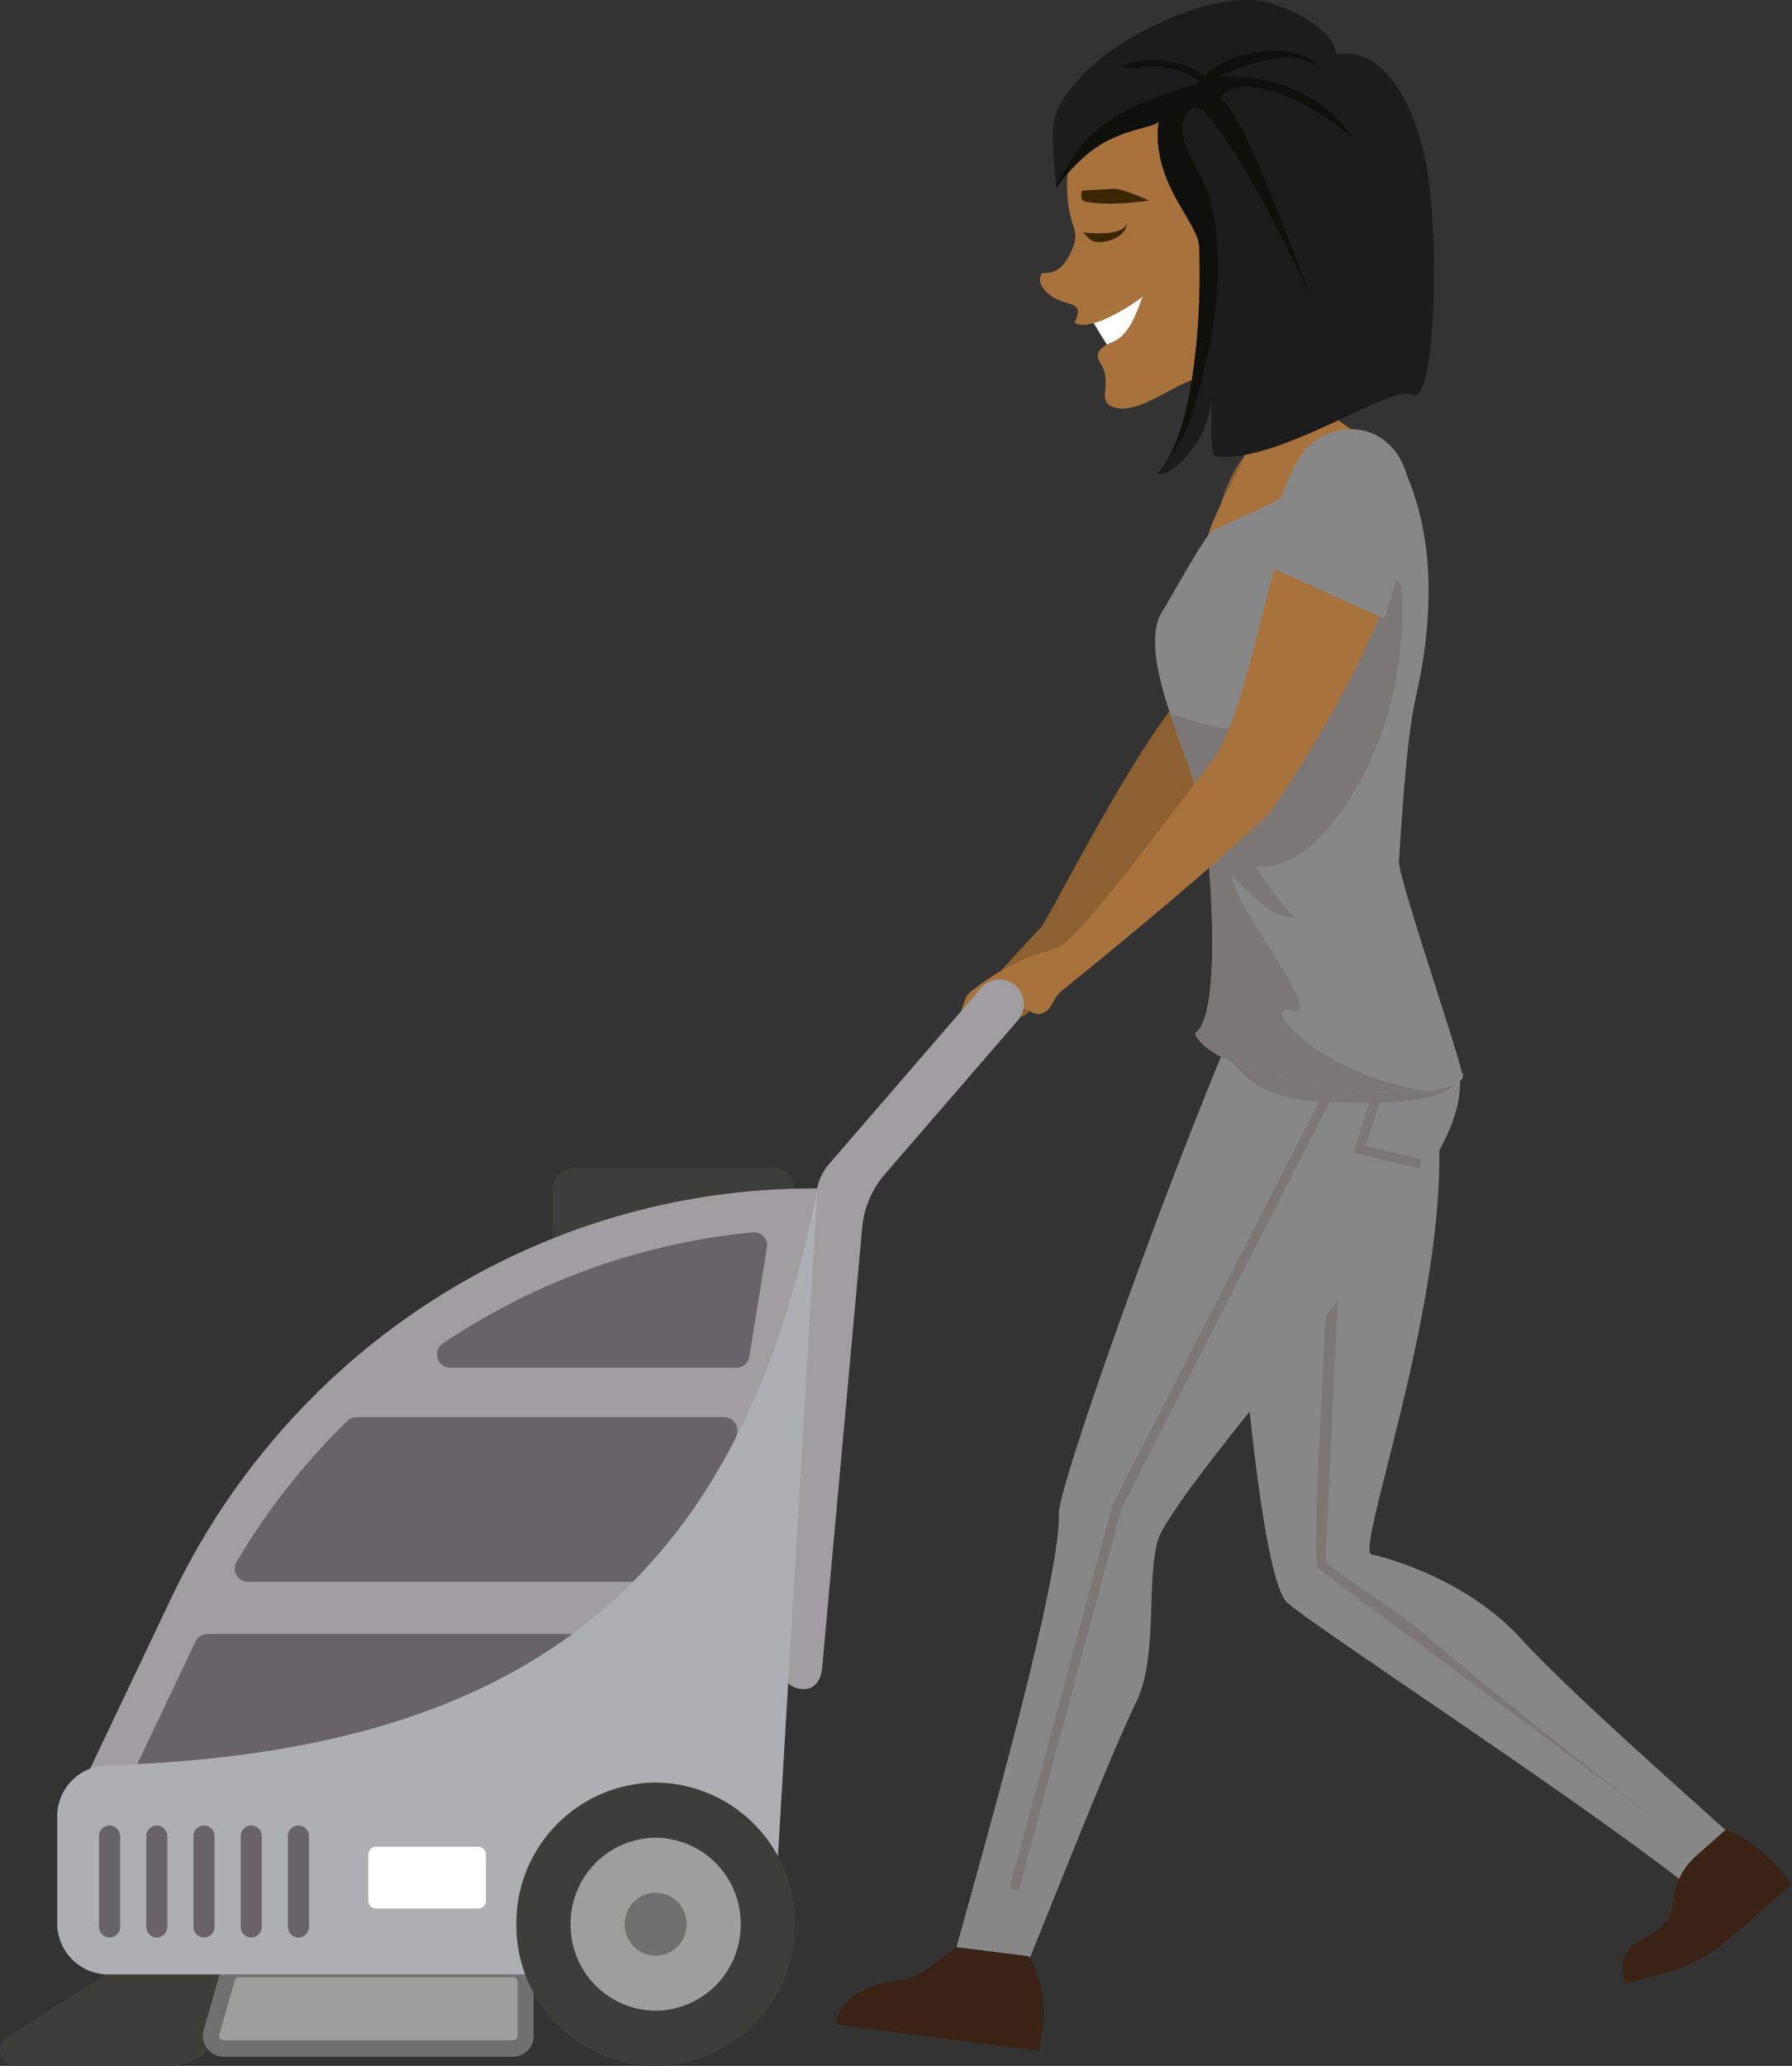 <svg xmlns="http://www.w3.org/2000/svg" width="306.714" height="353.443" viewBox="0 0 306.714 353.443"><rect x="0" y="0" width="306.714" height="353.443" fill="#333333" stroke="none"/><g data-name="Groupe 6167"><g data-name="Groupe 76"><path data-name="Tracé 77" d="M213.212 77.854c-7.34 7.489-9.325 39.364-10.959 41.216-8.381 9.5-22.703 37.946-24.071 39.574 0 0-6.574 6.959-7.362 8.063-1.636 2.293-2.776 5.335-1.8 6.842s6.351 1.04 7.159-.621-4.7-.8-3.329-2.311a55.05 55.05 0 0 1 4.072-4.084c.365-.31-.218 3.907 1.1 4.378s2.224-5.563 2.488-6.159c1.462-3.252 27.302-29.519 35.642-40.109 2.124-2.7 12.764-41.23 10.477-46.976s-6.079-7.3-13.417.187" fill="#8c6030"/></g><g data-name="Groupe 77"><path data-name="Tracé 78" d="M196.958 48.492c-.272 7.884-5.648 11.3-6.8 11.5-.123.024-3.875-6.169-3.8-6.178 3.497-.468 10.6-5.322 10.6-5.322" fill="#fff"/></g><g data-name="Groupe 78"><path data-name="Tracé 79" d="M179.452 50.266c3.1 2.557 6.389.862 4.463 4.888 2.583 2.1 11.426-4.018 11.648-4.439-.734 1.939-2.134 6.632-5.045 7.746-3.789 1.452-2.472 3.193-2.043 3.9 2.087 3.443-1.12 6.423 2.39 7.378 2.436.679 5.529-.883 8.448-2.442 2.946-1.576 5.716-3.151 7.457-2.422.482.953 6.19 9.381 6.377 12.3.113 1.815-6.625 12.262-6.625 15.927s29.457-17.334 29.457-17.334c-5.456-2.14-9.313-5.321-10.205-8.126-1.384-4.419-.77-2.831 4.5-14.644 5.823-13.05 2.621-26-.3-30.317-12.951-18.992-36.827-10.64-44.038-2.783-.773.829-3.848 6.128-3.219 13.859.476 5.91 2.408 5.4.568 9.4-2.086 4.621-4.786 3.19-5.041 3.69-.647 1.41.185 2.579 1.208 3.419" fill="#a8723d"/></g><g data-name="Groupe 79"><path data-name="Tracé 80" d="M185.196 32.614s-.536 1.618.572 1.886a24.189 24.189 0 0 0 4.419.345 49.979 49.979 0 0 0 6.476-.54s-4.632-2.078-6.006-2.007c-1.558.087-5.461.316-5.461.316" fill="#3a2602"/></g><g data-name="Groupe 80"><path data-name="Tracé 81" d="M185.307 39.756c.679.562 1.152 1.38 2.136 1.592 1.783.385 5.4-.8 5.392-3.123-.545 2.44-7.528 1.531-7.528 1.531" fill="#3a2602"/></g><g data-name="Groupe 81"><path data-name="Tracé 82" d="M180.622 30.574c.042.508.071 1.034.1 1.586.016.248 3.339-5.164 8.579-7.961 4.349-2.325 8.865-2.55 9.022-3.525-1.406 10.445 6.746 17.32 6.913 21.378.532 11.928-.887 32.465-7.147 38.993l.2.044c1.523.23 3.82-1.509 6.351-5.051a17.591 17.591 0 0 0 2.8-8.051c-.095 2.047-.4 9.937.588 10.094 5.158.7 12.593-2.311 19.2-5.325 6.816-3.111 12.748-6.222 14.374-5.247 4.251 2.563 4.858-27.875 2.4-39.89-2.205-10.84-7.685-19.731-15.035-18.268a14.267 14.267 0 0 1-.393-.294c.159-2.776-5.315-6.913-11.44-8.589-9.178-2.5-25.621 5.519-32.135 12.7-5.906 6.531-4.947 8.227-4.377 17.406" fill="#1c1c1c"/></g><g data-name="Groupe 82"><path data-name="Tracé 83" d="M218.024 8.701c-4.229 0-9.087 1.376-11.857 4.4-1.888-1.875-5.483-2.82-8.823-2.82a12.277 12.277 0 0 0-5.462 1.1 5.045 5.045 0 0 0 1.668.22c.544 0 1.142-.038 1.787-.077s1.338-.077 2.065-.077a12.551 12.551 0 0 1 8.055 2.607c-4.053 1.608-14.611 3.819-20.4 10.887-1.568 1.916-4.364 6.665-4.332 7.217 0 .006 0 .008.006.008.159 0 3.449-5.235 8.573-7.969 4.346-2.327 8.861-2.549 9.018-3.522a17.924 17.924 0 0 0-.163 2.442c.011 9.084 6.922 15.204 7.078 18.936.066 1.491.1 3.117.1 4.832 0 12.013-1.773 28.45-7.249 34.162l.2.046a60.592 60.592 0 0 0 4.1-6.3c2.149-4.208 3.285-9.767 4.357-14.373 1.914-8.2 2.555-18.99.115-27.166-.919-3.125-5.251-8.938-4.4-12.162.347-1.3 1.028-2.724 2.128-2.724a2.716 2.716 0 0 1 1.874 1.14c6.358 7.143 14.975 24.93 18.275 32.115-2.258-4.922-11.256-31.389-15.8-34.792.473-1.259 1.991-1.981 4.243-1.981 4.229 0 11.047 2.541 18.4 8.835-6.026-9.026-15.917-10.59-21.143-10.59-.75 0-1.4.032-1.934.079.151-.056 6.266-3.25 11.787-3.25a8.944 8.944 0 0 1 5.5 1.6c-1.02-1.823-4.167-2.823-7.766-2.823" fill="#0f0f0c"/></g><g data-name="Groupe 83"><path data-name="Tracé 84" d="M297.88 316.903c-1.505.008-4.381-2.061-7.983-5.311l-4.85 6.055a146.829 146.829 0 0 1 6 4.84c.594.518 1.042 6.607.079 9.937-.439 1.523 4.447-2.15 7.042-6.691 2.261-3.983 2.474-8.845-.284-8.829" fill="#e2a86b"/></g><g data-name="Groupe 84"><path data-name="Tracé 85" d="M260.311 280.334c-8.781-9.645-21.684-13.554-25.572-14.411-1.829-.4 3.858-17.324 8.1-38.22 3.878-19.343 6.092-40.991-1.786-51.974l-.014-.014-.01-.012c-1.2-1.684-27.757-2.722-31.462-1.761.23 22.633 4.874 95.141 10.8 100.279 5.216 4.539 45.892 30.96 67.186 47.339l9.579-6.861c-8.648-7.793-28.71-25.472-36.821-34.363" fill="#878787"/></g><g data-name="Groupe 85"><path data-name="Tracé 86" d="M228.96 222.456q-.988 1.3-2 2.6c-1.242 21.222-2.238 42.461-1.291 43.276 1.908 1.63 57.913 43.061 57.967 43.1-.028-.022-23.735-18.085-40.239-32.189-6.799-5.813-16.583-10.957-16.505-12.549.137-2.712 1.116-23.755 2.067-44.238" fill="#7c7777"/></g><g data-name="Groupe 86"><path data-name="Tracé 87" d="m278.221 339.338 6.693-1.775a27.755 27.755 0 0 0 11.15-5.934l10.649-9.312-2.5-2.907a23.9 23.9 0 0 0-8.785-6.409l-5.082 4.464a11.7 11.7 0 0 0-3.838 6.967l-.27 1.725a7.15 7.15 0 0 1-4.023 4.985c-5.348 2.768-4.878 4.862-3.994 8.196" fill="#3a2314"/></g><g data-name="Groupe 87"><path data-name="Tracé 88" d="m246.154 174.944-.018-.01-.008-.007c-.232-.557-32.752-4.528-34.324-.863v.014c-11.914 27.658-29.7 77.356-30.585 84.6.619 10.322-12.448 56.164-17.9 75.827l11.082 4.951c4.687-11.156 15.073-37.96 20.171-48.481 3.987-8.248 1.156-23.686 4.356-29.191 6.943-11.921 26.348-32.957 38.467-51.016 9.248-13.781 17.598-24.141 8.759-35.824" fill="#878787"/></g><g data-name="Groupe 88"><path data-name="Tracé 89" d="M250.491 183.762c-.057.016-.123.03-.2.044.018.089.034.169.046.24q.081-.139.154-.284" fill="#eae5e5"/></g><g data-name="Groupe 89"><path data-name="Tracé 90" d="M210.893 181.698c3 3.318 5.285 6.053 14.892 6.732l-35.36 69.022-17.654 65.634 1.578.427 17.575-65.392 35.649-69.583c1.989.081 4.3.091 6.806.091a1170.6 1170.6 0 0 1-2.738 8.614l11.3 2.658.371-1.592-9.571-2.253c.81-2.517 1.664-5.192 2.359-7.435 4.278-.056 10.137-.473 13.1-3.165a14.277 14.277 0 0 1-5 1.2.015.015 0 0 0 .01 0c-1.37.139-2.911.206-4.572.206-1.273 0-2.619-.038-4.01-.117-8.325-.455-18.29-2.273-24.735-5.047" fill="#7c7777"/></g><g data-name="Groupe 90"><path data-name="Tracé 91" d="M250.374 184.366c-2.648 5.6-42.058 1.235-45.87-7.542 5.374-3.435 2.061-36.285 1.054-39.515-3.649-11.612-11.09-26.741-6.311-33.2.459-.643 7.147-12.841 8.352-13.395 9.393-4.318 20.153-8.519 26.594-16.528.437-.552 4.517 2.573 6.167 6.167 2.9 6.3 5.831 16.915 3.01 33.729-1.221 7.233-2.253 6.49-3.925 33.241-.175 2.9 10.983 35 10.929 37.041" fill="#878787"/></g><g data-name="Groupe 91"><path data-name="Tracé 92" d="M200.271 122.164c.169.5.336.989.506 1.473a94.178 94.178 0 0 1-.492-1.473h-.014" fill="#82562b"/></g><g data-name="Groupe 92"><path data-name="Tracé 93" d="m205.439 136.935.119.373-.119-.373" fill="#eae5e5"/></g><g data-name="Groupe 93"><path data-name="Tracé 94" d="M204.871 135.208q.3.876.568 1.727-.268-.853-.568-1.727" fill="#82562b"/></g><g data-name="Groupe 94"><path data-name="Tracé 95" d="M205.5 178.296ZM205.454 178.245a.028.028 0 0 0 .008.006l-.008-.006m-.014-.018a.053.053 0 0 0 .01.012.053.053 0 0 1-.01-.012m-.016-.016s.006.008.01.01-.006-.006-.01-.01m-.014-.016.005.008a.028.028 0 0 0-.005-.008m-.017-.018.01.012-.01-.012m-.014-.016.014.016a.1.1 0 0 1-.014-.016m-.016-.019a.1.1 0 0 1 .014.017.1.1 0 0 0-.014-.017m-.715-1.015a5.565 5.565 0 0 0 .715 1.015 5.565 5.565 0 0 1-.715-1.015m-.018-.036.018.034-.018-.034m-.008-.018a.029.029 0 0 0 0 .012.029.029 0 0 1 0-.012m-.007-.017v.013-.013m-.021-.036a.015.015 0 0 1 0 .008v-.008m-.035-.07.034.071-.034-.071m-.038-.085a.123.123 0 0 0 .01.024.123.123 0 0 1-.01-.024" fill="#eae5e5"/></g><g data-name="Groupe 95"><path data-name="Tracé 96" d="M244.197 186.662a46.042 46.042 0 0 1-4.58.206 73.114 73.114 0 0 1 .019.002c1.66 0 3.2-.069 4.572-.206a.015.015 0 0 0-.01 0" fill="#726d6d"/></g><g data-name="Groupe 96"><path data-name="Tracé 97" d="M225.873 91.53c-.675 0-1.134.214-1.273.7-2.284 8-10.053 30.383-12.563 31.755a4.555 4.555 0 0 1-2.234.522c-2.259 0-5.21-1.161-9.518-2.339q.242.731.492 1.469c1.491 4.308 2.924 8.1 4.1 11.571q.293.873.566 1.727c.04.125.081.25.119.373.582 1.866 1.936 13.635 1.934 23.894 0 7.487-.721 14.172-2.988 15.623l.016.04a.218.218 0 0 0 .012.022.589.589 0 0 0 .028.062l.034.071v.008a.166.166 0 0 0 .014.026.1.1 0 0 0 .006.014l.006.01a.01.01 0 0 0 0 .008l.016.034a5.325 5.325 0 0 0 .713 1.015.1.1 0 0 0 .014.016.111.111 0 0 1 .014.018s.006.006.008.01l.006.006.008.01.008.008.01.01v.006a.053.053 0 0 1 .01.012s0 0 .006 0a.028.028 0 0 0 .006.008.035.035 0 0 1 .008.01l.012.012a.047.047 0 0 1 .014.014.122.122 0 0 1 .016.016c4.391 4.685 18.791 7.83 30.134 8.461 1.384.077 2.72.117 3.991.117a46.05 46.05 0 0 0 4.58-.208c-17.558-2.7-27.682-13.888-24.138-13.888a2.807 2.807 0 0 1 .657.091 3.341 3.341 0 0 0 .784.109c4.725 0-9.649-16.574-10.723-23.231 4.613 4.375 6.406 7.021 10.876 7.288a54.281 54.281 0 0 1-6.776-8.759c-.038-.06 0-.081.109-.081.091 0 .234.014.423.028s.427.028.707.028c1.463 0 4.122-.371 7.568-3.02 5.94-4.57 17.533-20.469 16.22-44.542-.152-2.761-10.339-9.154-14.032-9.154" fill="#7c7777"/></g><g data-name="Groupe 97"><path data-name="Tracé 98" d="M218.967 94.093c-4.278 15.526-7.06 30.32-11.511 36.078-5.941 7.687-20.966 28.079-25.671 31.528-.774.564-2.861 1.072-5.309 1.888a41.592 41.592 0 0 0-10.574 6.282c-.876.741-1.533 3.824-1.721 4.64-.338 1.451.111 2.13.959 3.568.953 1.612 3.391 3.927 3.75 2.158.568-2.787.288-2.6-1.036-4.693-.625-.987 1.078-4.03 2.609-4.628s6.333 2.815 7.388 2.591c2.44-.514 1.981-2.468 4.04-4.134.752-.608 23.624-18.965 35.124-30.037 1.175-1.13 15.587-22.927 19.993-36.628Z" fill="#a8723d"/></g><g data-name="Groupe 98"><path data-name="Tracé 99" d="M225.382 75.195c-4.515 2.797-7.328 13.009-9.56 21.109l21.114 9.56c1.763-5.482 3.881-13.435 3.983-13.941 3.187-15.533-7.171-21.906-15.537-16.728" fill="#878787"/></g><g data-name="Groupe 99"><path data-name="Tracé 100" d="m137.543 288.978-.254-.008c-2.291-.139-3.516-1.809-3.377-4.138l5.789-80.369a9.112 9.112 0 0 1 2.184-5.3l26.064-30.154a4.106 4.106 0 0 1 5.865-.4 4.275 4.275 0 0 1 .395 5.965l-22.786 26.35a16.154 16.154 0 0 0-3.85 9.091l-6.82 74.9c-.133 2.243-1.03 4.06-3.21 4.06" fill="#a09ea0"/></g><g data-name="Groupe 100"><path data-name="Tracé 101" d="M132.136 199.703h-33.66a3.948 3.948 0 0 0-3.913 3.983v8.217h41.488v-8.217a3.948 3.948 0 0 0-3.915-3.983" fill="#3d3d3a"/></g><g data-name="Groupe 101"><path data-name="Tracé 102" d="M28.705 353.442H2.631a2.676 2.676 0 0 1-1.39-4.932l20.006-12.702h21.671l-4.489 11.025a10.525 10.525 0 0 1-9.724 6.609" fill="#3d3d3a"/></g><g data-name="Groupe 102"><path data-name="Tracé 103" d="M87.796 351.881H38.277a3.591 3.591 0 0 1-3.4-4.614l2.654-9.232a3.552 3.552 0 0 1 3.4-2.593h46.865a3.574 3.574 0 0 1 3.542 3.6v9.237a3.572 3.572 0 0 1-3.542 3.6" fill="#707070"/></g><g data-name="Groupe 103"><path data-name="Tracé 104" d="M38.277 349.065a.752.752 0 0 1-.617-.314.784.784 0 0 1-.125-.691l2.653-9.236a.777.777 0 0 1 .741-.564h46.868a.778.778 0 0 1 .772.784v9.235a.78.78 0 0 1-.772.786Z" fill="#9e9e9b"/></g><g data-name="Groupe 104"><path data-name="Tracé 105" d="m118.877 333.558 21.041-130.24h-.772c-46.789 0-89.457 27.217-109.826 70.056l-15.6 32.8v27.384Z" fill="#a09ea0"/></g><g data-name="Groupe 105"><path data-name="Tracé 106" d="m122.33 268.737 3.822-23.679a2.239 2.239 0 0 0-2.186-2.615H61.024a2.21 2.21 0 0 0-1.543.625 116.145 116.145 0 0 0-18.98 24.125 2.26 2.26 0 0 0 1.9 3.425h77.745a2.224 2.224 0 0 0 2.184-1.886" fill="#686368"/></g><g data-name="Groupe 106"><path data-name="Tracé 107" d="m33.476 280.817-12.605 26.51a2.321 2.321 0 0 0-.222.981v15.954a2.234 2.234 0 0 0 2.214 2.251h88.252a2.226 2.226 0 0 0 2.186-1.886l6.86-42.466a2.239 2.239 0 0 0-2.185-2.615H35.468a2.212 2.212 0 0 0-1.992 1.271" fill="#686368"/></g><g data-name="Groupe 107"><path data-name="Tracé 108" d="m143.032 346.368 34.851 4.515.615-4.159a19.009 19.009 0 0 0-2.418-12.046l-12.478-1.562-4.695 3.6a12.466 12.466 0 0 1-5.968 2.271c-5.496.718-9.407 3.633-9.907 7.381" fill="#3a2314"/></g><g data-name="Groupe 108"><path data-name="Tracé 109" d="m128.248 232.102 3.012-18.651a2.236 2.236 0 0 0-2.363-2.615 114.262 114.262 0 0 0-53.086 19.006 2.261 2.261 0 0 0 1.2 4.147h49.05a2.224 2.224 0 0 0 2.184-1.886" fill="#686368"/></g><g data-name="Groupe 109"><path data-name="Tracé 110" d="M139.919 203.318c-12.502 63.633-45.838 96.425-121.419 98.675a8.784 8.784 0 0 0-8.71 8.857v18.124a8.738 8.738 0 0 0 8.662 8.811h96.683a17.993 17.993 0 0 0 17.827-17.067Z" fill="#adafb2"/></g><g data-name="Groupe 110"><path data-name="Tracé 111" d="M136.051 329.203a24.041 24.041 0 0 1-23.835 24.24 24.042 24.042 0 0 1-23.836-24.24 24.04 24.04 0 0 1 23.836-24.239 24.039 24.039 0 0 1 23.835 24.239" fill="#3d3d3a"/></g><g data-name="Groupe 111"><path data-name="Tracé 112" d="M126.772 329.202a14.679 14.679 0 0 1-14.556 14.801 14.679 14.679 0 0 1-14.553-14.8 14.679 14.679 0 0 1 14.553-14.802 14.679 14.679 0 0 1 14.555 14.8" fill="#9e9e9b"/></g><g data-name="Groupe 112"><path data-name="Tracé 113" d="M117.518 329.203a5.347 5.347 0 0 1-5.3 5.392 5.347 5.347 0 0 1-5.3-5.392 5.348 5.348 0 0 1 5.3-5.392 5.348 5.348 0 0 1 5.3 5.392" fill="#707070"/></g><g data-name="Groupe 113"><path data-name="Tracé 114" d="M20.561 329.636a1.823 1.823 0 0 1-1.808 1.837 1.821 1.821 0 0 1-1.805-1.837v-15.482a1.822 1.822 0 0 1 1.805-1.842 1.824 1.824 0 0 1 1.808 1.842Z" fill="#686368"/></g><g data-name="Groupe 114"><path data-name="Tracé 115" d="M28.643 329.636a1.822 1.822 0 0 1-1.806 1.837 1.821 1.821 0 0 1-1.807-1.837v-15.482a1.823 1.823 0 0 1 1.807-1.842 1.824 1.824 0 0 1 1.806 1.842Z" fill="#686368"/></g><g data-name="Groupe 115"><path data-name="Tracé 116" d="M36.725 329.636a1.823 1.823 0 0 1-1.808 1.837 1.821 1.821 0 0 1-1.805-1.837v-15.482a1.822 1.822 0 0 1 1.805-1.842 1.824 1.824 0 0 1 1.808 1.842Z" fill="#686368"/></g><g data-name="Groupe 116"><path data-name="Tracé 117" d="M44.807 329.636a1.822 1.822 0 0 1-1.806 1.837 1.821 1.821 0 0 1-1.807-1.837v-15.482a1.823 1.823 0 0 1 1.807-1.842 1.824 1.824 0 0 1 1.806 1.842Z" fill="#686368"/></g><g data-name="Groupe 117"><path data-name="Tracé 118" d="M52.888 329.636a1.821 1.821 0 0 1-1.806 1.837 1.821 1.821 0 0 1-1.807-1.837v-15.482a1.823 1.823 0 0 1 1.807-1.842 1.822 1.822 0 0 1 1.806 1.842Z" fill="#686368"/></g><g data-name="Groupe 118"><path data-name="Tracé 119" d="M81.861 326.513H64.356a1.332 1.332 0 0 1-1.32-1.344v-7.879a1.333 1.333 0 0 1 1.32-1.344h17.505a1.333 1.333 0 0 1 1.318 1.344v7.88a1.331 1.331 0 0 1-1.318 1.343" fill="#fff"/></g></g></svg>
